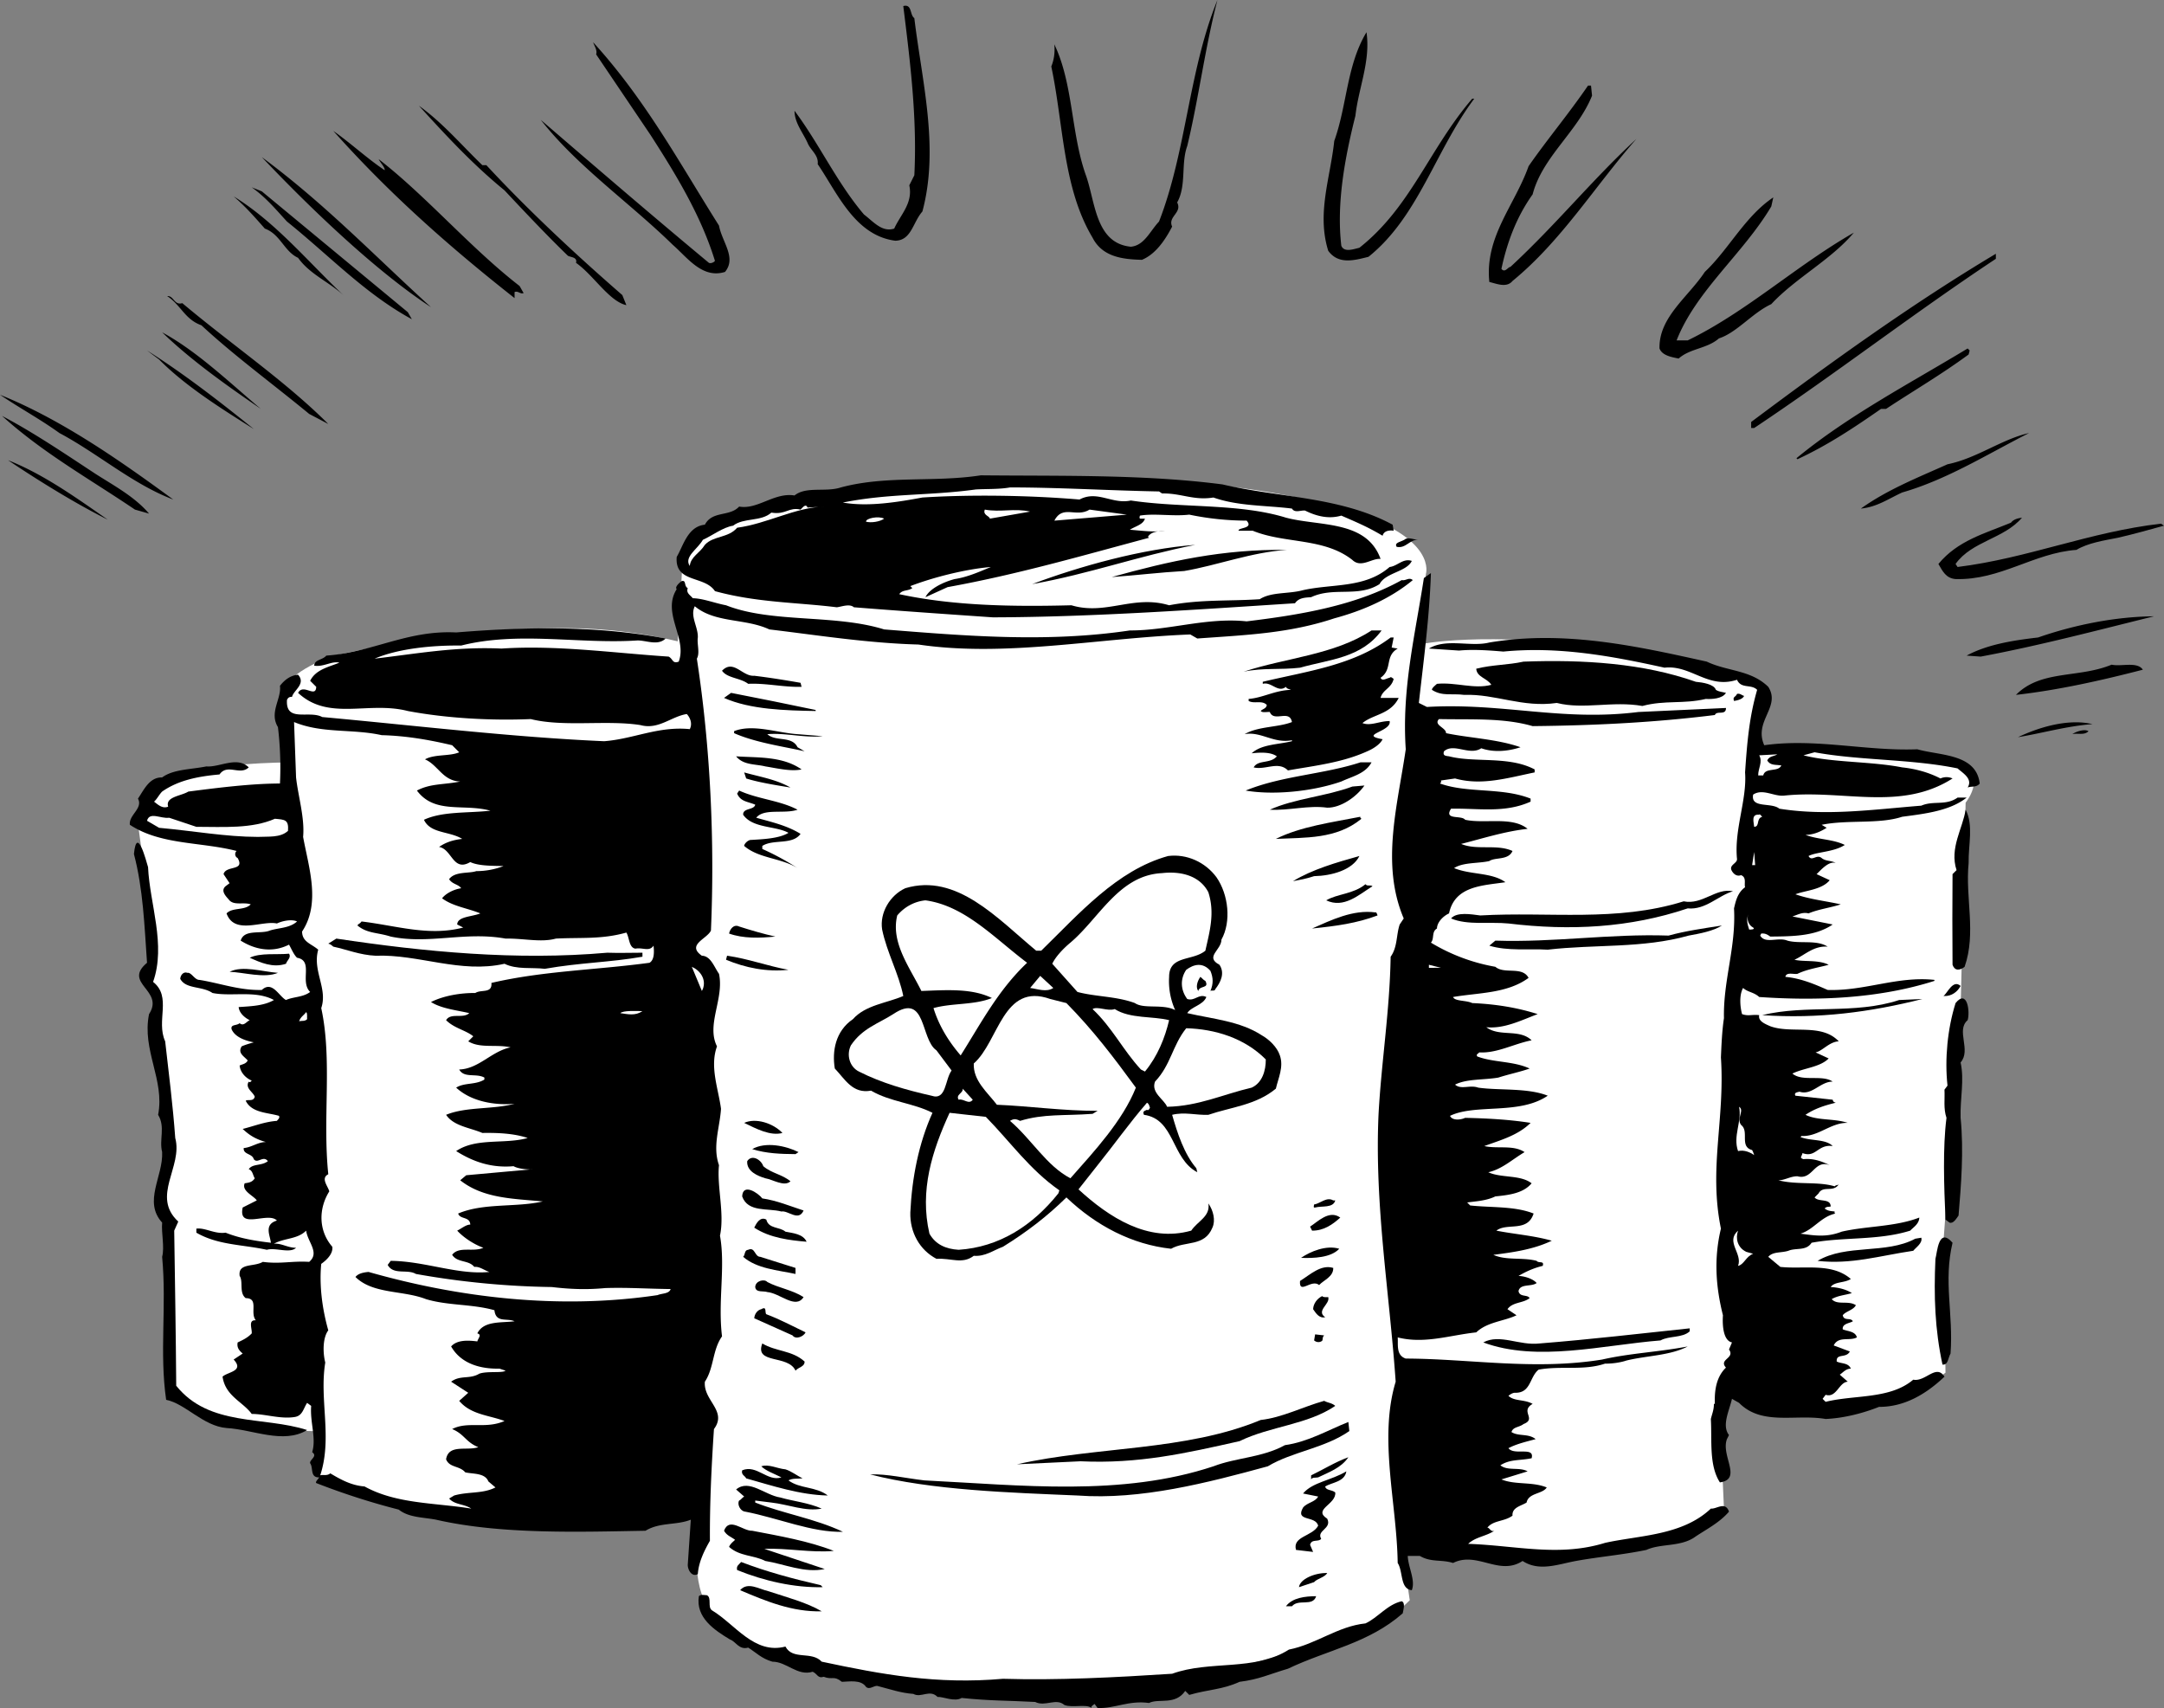 <svg xmlns="http://www.w3.org/2000/svg" width="214.902" height="169.605"><rect width="100%" height="100%" fill="#808080" stroke="none"/><path fill="#fff" d="M28.703 75.7s-8.473.07-11.402 1.402C14.324 78.477 14.6 80 14.6 80l-.898 1.8L14 84l1.102 9.5-.602 3.2 1 2 1.602 15s-1.454 2.753-1.102 4.702c.29 2.032.602 3.297.602 3.297l.601 16.5s3.559 2.84 7.797 3.403c4.309.64 7.602.5 7.602.5l7.3-62.5-11.199-3.903M42.3 63.2l-9.198 1.902s-4.68 1.625-4.899 3.597c-.14 2.043-.3 4.5-.3 4.5L71.8 76.5l-1.7-12s-4.8-1.812-12.3-2.098c-7.524-.191-15.5.797-15.5.797"/><path fill="#fff" d="M116.602 47.902C99.258 46.492 83.8 49 83.8 49l-16 6.3-.301 5.602L64.602 101l4.699 48.602s-.735 6.527.601 9.199c1.356 2.738 6.215 5.82 10.7 6.699 4.578.805 23.156 2.66 30.398 2.402 7.25-.25 26.8-6.902 26.8-6.902l2.2-2.098-1.098-7.5L144 154s6.844 1.508 15.3 0c8.446-1.586 11.903-4.2 11.903-4.2l-.402-9 1.402-4.3s7.145 4.254 12.899 3.102c5.668-1.25 8.101-3.301 8.101-3.301l-.203-13 1.703-23.102.5-20.5s1.942-2.355-.101-3.797c-2.059-1.418-13.301-1.5-13.301-1.5l-7.801.2 1.102-5.7s-1.364-2.75-14.7-4.5c-13.304-1.82-19.5-.402-19.5-.402l.7-7s1.175-3.523-7.399-6.2c-8.625-2.726-17.601-2.898-17.601-2.898"/><path d="M90.8 1.8c.766 6.337 2.493 12.88.802 19.2-.954 1.078-1.09 2.883-2.7 2.902-4.011-.523-5.761-4.765-7.699-7.601.11-.903-.707-1.371-1-2.102-.473-1.047-1.305-2.015-1.3-3.199 2.468 3.297 4.206 7.137 6.898 10.3.945.716 1.781 1.786 3 1.4.62-1.38 1.883-2.524 1.5-4.298l.5-1c.289-5.648-.406-11.226-1.098-16.8.89-.235.629.875 1.098 1.199M117.902 14.5c-.64 1.746-.062 3.926-1 5.602.532 1.039-.957 1.39-.5 2.398-.675 1.305-1.629 2.738-3 3.3-1.91-.05-3.922-.277-4.902-2.198-2.96-4.946-2.879-11.254-4.098-17 .29-.723.368-1.43.301-2.2 1.875 3.91 1.645 8.723 3.098 12.899.984 2.64.933 6.847 4.5 7.199 1.344-.125 1.894-1.543 2.8-2.5 2.72-6.977 2.938-14.988 5.801-22-1.238 4.754-1.863 9.777-3 14.5m-46.5 7.902C71.707 24.04 73.164 25.59 72 27c-2.266.71-3.742-1.437-5.2-2.7-4.234-4.144-9.464-7.765-13.097-12.398 5.434 4.672 10.902 9.383 16.7 14.2.179.078.476-.032.597-.2-1.387-4.492-3.828-8.507-6.398-12.5l-5.399-8c.129-.441-.183-.832-.3-1.203 5.206 5.7 8.632 12.082 12.5 18.203M134.602 11.5c-1.051 4.176-1.891 8.707-1.399 12.902.277.68 1.168.352 1.797.2 5.125-4.055 6.926-9.82 11.203-14.801h.2c-3.868 5.16-5.54 11.722-10.5 15.699-1.395.348-2.981.805-4-.598-1.16-3.722.218-7.277.597-10.902 1.273-3.535 1.23-7.535 3.203-10.8.418 2.882-.793 5.523-1.101 8.3m-86.7 4.902h.399c4.082 4.41 8.84 8.848 13.5 12.899l.402 1c-1.695-.367-3.289-3.012-5-4.2.149-.558-.453-.538-.8-.699-2.028-1.957-4.313-4.379-6.301-6.5-3.18-2.601-5.778-5.414-8.5-8.402 2.375 1.7 4.253 3.938 6.3 5.902m110.2-6.902c-1.426 3.566-4.942 6.09-5.899 9.8-1.633 2.286-2.547 4.817-3.101 7.4.359.429.64-.184.898-.2 4.594-4.254 8.047-8.578 12.5-12.7-4.133 4.712-7.445 10.13-12.297 14.102-.59.72-1.605.254-2.3.098-.47-4.504 2.523-7.61 3.898-11.5 1.898-2.727 3.914-5.102 5.902-8H158l.102 1M38.203 16.902c.024-.297-.39-.683-.601-1.101 4.726 3.66 9.109 8.812 14 12.601l.398.7c-.324.14-.54-.25-.898-.102v.602c-6.497-5.114-12.485-10.41-18-16.602 1.738 1.223 3.394 2.766 5.101 3.902M42.8 30.5c-5.308-3.465-11.726-9.543-16.8-14.898 6.25 4.613 11.234 9.843 16.8 14.898m-2.3.5.402.7C36.266 29.18 32.73 25.401 28.5 22c-1.031-1.117-2.074-2.383-3.5-3.398L26 19l14.5 12m-6.297-1.598c-1.48-1.398-3.41-2.132-4.601-3.8-1.391-.645-1.747-2.332-3.301-2.903-1.008-1.14-1.844-2.113-3.098-3.199 4.207 2.586 7.45 6.574 11 9.902M175.902 20.5c-2.793 4.7-7.468 8.367-9.402 13.3h1.102c5.808-2.808 10.851-7.484 16.5-10.698-2.266 2.695-5.805 4.52-8.2 7.097-1.886.875-3.418 2.828-5.199 3.403-1.168 1.027-2.871.988-4 2-.738-.145-1.648-.313-1.902-1-.078-3.106 2.855-5.11 4.5-7.602 2.39-2.25 3.98-5.508 6.8-7.398l-.199.898m-157.8 9.602c4.933 4.144 10.261 7.761 14.5 12l-1.899-1C27.07 38.105 23.273 35.336 20 32.3c-1.656-.594-2.008-1.98-3.398-2.899.656-.058.691.942 1.5.7M198.203 25.7c-8.176 5.413-15.871 11.386-24 16.8h-.3v-.598c7.89-5.898 15.89-11.68 24.3-16.703v.5M25.902 40.602c-3.12-2.145-6.812-4.715-9.8-7.602 3.453 1.867 6.66 4.957 9.8 7.602m-.699 2c-3.047-1.922-6.726-4.196-9.402-6.903l-1.2-.898c3.528 2.219 7.126 4.992 10.602 7.8m-8 7.001c-3.992-1.504-7.5-4.582-11.3-6.602C3.98 41.613 2.042 40.582 0 39.2c6.082 2.44 11.93 6.538 17.203 10.402M9.402 47c1.809 1.168 3.953 2.293 5.399 4l-1.399-.398C8.891 47.547 4.297 45.004.203 41.3c3.121 1.637 6.2 3.73 9.2 5.699M195.602 34.8l-.102.4c-2.758 2.023-5.504 3.62-8.2 5.402h-.5c-2.777 1.93-5.32 3.617-8.3 5l-.098-.102c5.172-4.254 11.168-7.367 17-10.898l.2.199M10.703 51.602C7.676 50.09 4.098 47.914.801 45.699c3.57 1.406 6.855 3.793 9.902 5.903M201.5 43c-4.082 2.063-8.098 4.605-12.598 5.902-1.336.61-2.507 1.45-4.101 1.598 2.637-1.887 5.695-3.094 8.601-4.398 2.93-.598 5.364-2.485 8.098-3.102m-80.098 5.102c5.625 1.32 11.723 1.21 16.899 4l.101.597c-.355-.058-.957-.035-1.101.5-1.469-.879-2.586-1.34-4.098-2-1.2.352-2.41.094-3.601-.5-.43-.05-1.02.274-1.301-.199-2.649-.328-5.348-.234-7.801-1.098-1.969.32-3.195-.441-5.098-.402l-.3-.2c-4.91-.089-10.125-.405-14.801-.398-1.121.196-2.32.137-3.399.2-4.601.636-8.613.375-13.199 1.3 2.531.446 5.516-.058 7.899-.5 4.894-.312 10.703-.214 15.601.2 1.785-.95 3.238.503 5.098.097 5.058.762 10.742.266 15.402 1.703 3.328.883 8.004.22 9.399 4.098-.86-.094-1.926.945-2.801.102-2.832-2.23-6.715-1.594-9.899-2.903H123c-.074-.332 1.535-.187.8-1a28.287 28.287 0 0 1-5.698-.597c-1.618.191-3.43-.145-4.899.097-.02.11-.113.313.098.301h.402c-.191.598-.887.723-1.5 1.102 1.23.097 2.336.261 3.5.097-.668.047-1.367.07-1.703.602l.102.101c-6.786 1.813-13.024 3.633-20 4.899l-2.2 1c.418-.86 1.797-1.508 2.899-1.8 1.281-.192 2.465-.731 3.601-1.2-2.546.215-5.722 1.027-8 1.898l.2.203c-.473.317-.98.133-1.301.598 5.379 1.16 11.289 1.254 17.101 1.102 3.422 1.03 6.153-1.067 9.7 0 3.171-.602 5.882-.395 9-.602 1.152-.742 2.859-.504 4.3-.898 2.926-.657 6.145-.168 8.598-2.301.773-.082 1.344-.902 2.203-.602-.512 1.086-2.61 1.16-3.203 2.301-2.121 1.356-4.562.242-6.797 1.3-.629.04-1.23.063-1.601.602-9.493.606-19.973 1.372-30 1.399-4.59-.317-9.407-.649-13.801-1-.434-.383-1.223-.055-1.7 0-4.038-.496-7.94-.461-12.101-1.602-1.039-1.578-4.012-.773-3.797-3.398.656-1.11 1.086-3.024 2.797-3.2.738-1.41 2.461-.769 3.402-1.8 1.836.332 3.477-1.426 5.5-1.102 1.157-.937 3.079-.3 4.598-.797 4.523-1.218 9.254-.484 13.902-1.203 7.938.082 16.235-.109 24 .903"/><path fill="#fff" d="M81.8 50.3c-2.87.102-5.612 1.7-8.597 2.102-.871 1.036-2.379.786-3.203 1.7-.516.836-1.406 1.168-1.5 2.097-.605-.906.77-1.656 1.3-2.597.923-.41 1.997-1.247 3-1.403 1.063-.82 2.778-.379 3.802-1.297 1.453.235 1.726-.578 2.898-.3.23-.227.516-.637.703-.2l1.598-.101m20.499.499-4 .7c-.027-.27-.73-.348-.5-.898 1.563.289 2.946-.16 4.5.199m-14.5.699c-.413.309-1.308.441-1.8.3-.027-.343 1.266-.59 1.8-.3m16.903.2c.832-1.626 2.18-.27 3.5-1.098l3.7.5-7.2.597"/><path d="M118.703 54.102C113.02 55.215 108.18 56.988 102.5 58c4.754-1.781 10.898-3.496 16.203-3.898m22.097-.5c-.82-.028-1.187.886-2.097.699-.316-.473.586-.504.899-.801.37-.125.777.063 1.199.102m59.999-2.2c-1.788 2.11-4.98 2.325-6.597 4.598l.2.3c6.98-.866 13.093-3.484 20.199-4.3l.3.2c-1.511.41-3.097.866-4.601 1.202-1.375.266-2.969.52-4.098 1.2-4.238.308-7.547 3.027-12 2.898-.957-.082-1.281-.773-1.703-1.5 1.918-2.328 4.594-3.02 7.203-4.098.242-.324.64-.437 1.098-.5m-73.001 3.2c-3.487.218-6.94 1.543-10.198 2.097-2.422.14-4.715.422-7.2.602 5.739-1.594 11-2.778 17.399-2.7"/><path d="M68.3 58.402c-.179.485.227.668.5 1 1.04.024 2.157.485 3.302.7 4.53 1.789 10.8.87 15.699 2.398 7.887.625 16.113 1.34 24.402.102 3.879.011 7.633-1.32 11.598-.903 5.234-.636 10.804-1.535 15.402-4.097.422.09.707-.32 1.098 0-2.219 1.843-4.977 3.039-7.801 3.8-4.504 1.496-8.7 1.645-13.598 2l-.699-.402c-9.2.363-18.34 2.281-27 1-5.098-.137-10.23-.96-14.8-1.5-2.391-1.117-5.376-.613-7.403-2.3-.5.976.34 2.046.3 3.1-.1.653.231 1.54-.097 2.102 1.356 8.809 1.781 18.2 1.399 27-.38.832-2.461 1.407-.899 2.5.879.02 1.215 1.11 1.7 1.797.527 2.48-1.286 5.043-.2 7.203-.738 2.032.137 4.203.399 6.2-.125 1.898-.86 3.726-.2 5.597-.222 2.117.57 4.79.098 7 .559 3.09-.223 6.52.203 10-.957 1.34-.793 3.137-1.703 4.5-.176 1.875 2.258 2.89.902 4.703-.25 3.75-.422 7.36-.402 11.098-.559.98-1.117 2.102-1.2 3.3-.566.325-.987-.363-1-.898l.302-4.5c-1.45.575-3.063.23-4.5 1.098-6.532.113-14.329.383-20.801-1.098-1.293-.25-2.692-.199-3.7-1a70.133 70.133 0 0 1-8.101-2.601c-.316-.07.074-.387.203-.602-.937.043-.574-.969-.902-1.398-.098-.356.793-.688.199-1.102.43-1.379-.227-2.957-.098-4.597l-.402-.301c-.375.562-.45 1.265-1.2 1.398-1.437.242-2.96-.304-4.3-.297-.902-1.23-2.621-1.77-2.898-3.703.492-.476 2.19-.535 1.101-1.699l.899-.598c-.383-.32-.594-.613-.5-1.101.484-.23.976-.45 1.398-.899.047-.468-.387-1.355.402-1.3-.613-.758.34-2.192-1-2.2-.683-.523-.222-1.64-.601-2.203-.184-1.32 1.433-.875 2.3-1.398 1.723.234 2.91-.11 4.602 0 1.082-.906-.156-1.965-.3-3.102-.864.875-2.169.719-3.2 1.301.746-.07 1.363.406 2.2.402-.614.598-2.04-.054-2.903.2-2.45-.536-4.844-.454-7-1.7V122c.89-.11 1.816.559 2.902.402 1.43.57 2.938.817 4.5 1-.078-.734-.715-1.812.598-2.203-.86-.926-3.895.98-3.398-1.297l1.398-.703c-.316-.476-1.531-.933-1.2-1.699.34-.059.739-.074 1-.5-.187-.277-.202-.777-.597-.898.371-.579 1.281-.309 1.899-.801-.458-.613-1.028.304-1.399-.2-.164-.578-1.062-.445-1-1.101.813-.074 1.395-.594 2.2-.598-1.016-.289-1.63-.668-2.301-1.3 1.14-.286 2.226-.723 3.398-.801.121-.168.316-.274.203-.5-1.105-.332-2.707-.278-3.3-1.5.245-.164.757.117.898-.399-.176-.484-.989-.855-.598-1.5.09.125.188.024.297-.101-.625-.258-1.145-.84-1.2-1.5.329-.149.626-.16.802-.5-.403-.453-1.012-.73-.602-1.399.36-.16.758-.273 1.203-.402-.855-.16-1.871-.523-2.203-1.3-.113-.509.496-.329.8-.598.4.343.68-.165 1-.301-.534-.258-1.05-.739-1.097-1.301 1.223-.082 2.524-.125 3.5-.7-1.832-.995-4.207-.312-6.101-.698-1.047-.715-2.637-.36-3.2-1.403.016-.336.301-.746.7-.597.402-.079.73.71 1.199.699 2.043.324 3.972 1.058 6.199 1 1.039-.957 1.695.62 2.402 1 .696-.328 1.696-.262 2.399-.801-1.055-1.05.37-3.102-1.301-3.398-.348-.332-.57-.926-.797-1.301-1.66.84-3.371.5-4.8-.399.355-1.164 1.976-.62 2.898-1 .855-.28 1.957-.222 2.699-.902-.473-.23-1.367-.098-2 .2-1.469-.325-4.219 1.171-5-1 .582-.622 1.797-.262 2.402-.9-.738-.26-1.722.177-2.199-.5-.363-.398-.777-.882-.3-1.3l.398-.3-.598-.9c.234-.902 2.156-.269 1.399-1.6-.293-.134-.31-.532-.102-.7-3.547-.918-7.535-.578-10.598-2.598-.144-.968 1.332-1.62.801-2.601.57-.82 1.125-2.145 2.399-2.102 1.101-.824 2.902-.789 4.398-1.097 1.297.113 3.059-1.047 4.203.097-.875.844-2.121-.414-2.902.703-2.074.184-4.063.555-5.7 1.7-.312.324-.496.73-.8 1 .422.328.836.714 1.402.5-.309-.996 1.293-1.055 2-1.5 2.965-.383 6.254-.797 9.098-.801a33.241 33.241 0 0 0-.2-5.602c-.89-1.46.364-2.804.2-4.097.398-.516.984-1.036 1.8-1.102.813.91-.464 1.555-.601 2.2-.344-.028-.438.175-.5.3-.152 2.281 2.203 1 3.5 1.7 9.164.835 18.812 2 28 2.402 2.926-.227 5.379-1.512 8.5-1.2.277-.53.055-1.125-.297-1.5-1.555.243-2.809 1.586-4.601 1.098-3.348-.531-7.622.219-10.899-.598-3.95.168-8.363-.078-12.203-.8-3.922-1.008-7.856 1.03-10.898-1.801.507-.98 1.765.574 1.8-.602l-.601-.597c.562-1.13 1.855-1.371 2.902-1.801-.766-.184-1.547.445-2.5.3.027-.62.828-.55 1.2-1 4.605-.324 8.03-2.546 12.898-2.3 6.73-.551 13.93-.703 20.8.601-.796.786-2.019.13-2.898.2-5.71.359-11.758-.93-17.402.5-2.813-.036-6.203.285-8.598 1.3 4.113-.476 7.988-1.21 12.598-1 5.492-.363 11.125.438 16.601.797.446.235.364.739 1 .5.875-2.316-1.71-4.828-.199-7.199-.203-.176.184-.59.5-.8.473-.118.195.495.598.702M140.902 69.8l.801.4c7.547-.438 13.418 1.456 21 .5l8.7-.4c.007.786-.915.22-1.102.7-5.871.73-11.766 1.04-18.098 1.102-2.902-.84-6.094-.63-9.3-.7-.579.602.73.856.699 1.399 2.27.48 5.074.582 7.398 1.398-1.379.453-2.777.5-3.898.102-1.168.777-2.715-.567-3.7.3-.168.473.23.458.5.5 2.555.66 5.934-.058 8.5 1.301v.297c-2.691.551-5.265 1.34-7.902.602l-1.398.199c.023.18.023.18-.102.3 2.762.99 6.145.368 9 1.5v.302c-2.566 1.16-5.184.648-7.898.699-.747 1.172 1.035.61 1.398 1.101 1.969.426 4.645-.367 6.203.899-2.305.262-4.383.937-6.601 1.5 1.562.66 3.539-.012 5.101.699-.406.95-1.719.598-2.3 1-1.094.254-2.602.11-3.5.7 1.644.683 3.734.41 5.097 1.402-2.215.34-5.016.336-5.598 3.097-.613.281-1.195.903-1.199 1.5-.562.324-.238 1.012-.601 1.403A18.526 18.526 0 0 0 148.5 96c.895.773 2.664-.09 3.3 1.102-2.14 1.562-4.945 1.46-7.5 1.898.184.445 1.278.309 1.903.602 2.293.105 4.406.43 6.5 1.097-1.648.617-3.32 1.477-5.101 1.301 1.308.992 3.28.125 4.5 1.3-1.77.345-3.434 1.302-5.2 1.2-.136.168-.336.176-.199.402 1.594.614 3.59.446 5.2 1.2-.872.32-2.063.562-3.102.898-1.442.25-3.149.11-4.301.7.59.53 1.473 0 2.3.3 2.095.297 4.887 0 6.903.8-2.82 1.93-7.164.778-9.703 2 .195.462.996.434 1.5.2 2.09.043 4.398.164 6.5.5-1.25 1.234-2.934 1.695-4.598 2.3 1.297.305 2.883-.148 4 .602-1.265.754-2.234 1.688-3.601 2 1.297.594 3.187.227 4.3 1.098-.847 1.02-2.343 1.172-3.601 1.3-.922.45-2.02.49-2.797.602l.297.297c2.102.23 4.398.051 6.3.801-.609 1.906-2.648.879-3.698 1.7 1.793.355 3.699.487 5.5 1-1.852.89-3.946 1.163-5.801 1.402 1.285.582 2.875.226 4.3.597.196.274.786-.05.602.5-.793.188-1.582.512-2.402 1 .64.02 1.449.293 1.8.703-.523.395-1.636.036-1.8.797.113.64.902.313 1.101.703-.668.528-1.672.36-2.199 1.098l.899.602c-1.207.59-2.907.652-4 1.699-2.66.285-5.133 1.172-7.801.5.066.66-.196 1.77.8 2.101 6.32.016 12.766 1.188 19.5.098 2.813-.64 5.512-.734 8.5-1.3-1.777.921-4.078.902-6.101 1.402-.555.191-1.45.32-2.098.3-2.129.72-4.351.196-6.601.598-.91.711-.754 2.305-2.301 2.3-.258-.03-.55.177-.7.302.575.562 1.567.328 2.403.8-1.293.743.434 1.485-.902 2-.438.344-1.04.266-1.2.797.696.453 1.684.117 2.399.703-.785.22-1.879.457-2.7.899.563.765 2.63-.207 2.302 1-1.223.25-2.13.078-3.102.699.715.59 1.902.148 2.703.602l-2.601.8c1.363.563 3.05.204 4.5.797-.403.672-1.809.52-2 1.5-.563.348-1.461.48-1.399 1.301-.812.606-1.918.445-2.5 1.2.207-.044.324.452.7.3-.864.57-1.864.606-2.602 1.3 4.773.165 9.015 1.317 13.601-.1 3.442-.762 7.649-.712 10.5-3.4.559.067 1.43-.76 1.801.302-.996 1.16-2.371 1.808-3.5 2.597-1.414.903-3.328.567-4.703 1.203-2.387.496-4.684.676-7 1.098-1.758.32-3.633 1.086-5.297 0-2.324 1.527-4.512-1-6.902.2-1.184-.372-2.172-.04-3.301-.7h-1.2c.044 1.14.79 2.418.403 3.402-1.187-.129-.844-1.843-1.402-2.703-.082-5.922-1.906-12.363-.2-18-.609-8.808-2.117-17.562-1.699-26.597.286-5.2 1.11-10.23 1.2-15.602.691-.96.546-2.156.898-3.2l.402-.6c-2.3-5.407-.601-11.266.2-16.798-.403-5.992.914-11.242 1.8-17l.7-.5c-.149 4.41-.707 8.532-1.2 12.899"/><path d="M137.203 62.602c-2.015 2.746-5.113 2.855-8.101 3.699-1.977.23-3.688-.012-5.602.398 4.18-1.386 8.977-1.656 12.703-4.097h1"/><path d="m138.203 64.3.598.102c-1.317.766-.473 2.04-1.7 2.899.169.379.56.062.899 0 .152-.153.258.043.402.101-.207.946-1.105 1.075-1.3 1.899h1.8c-.816 1.648-2.52 1.61-3.601 2.5.824.32 1.707-.211 2.699-.2.246 1.047-3.145 1.364-.7 1.801-.214.485-.898.91-1.3 1.098-2.55 1.215-5.344 1.516-8.098 2-.96-.957-2.23-.012-3.402-.3.434-.786 1.648-.329 2.3-1.098-.593-.434-1.593-.399-2.5-.301.981-.903 2.583-.856 4-1.2V73.5c-1.82.36-3.066-.898-4.698-.598 1.316-.789 3.32-.66 4.699-1.203-.238-1.297-1.793.055-2.2-1-.331-.02-.73.094-.898-.097.156-.208.555-.223.598-.602-.473-.504-1.262-.078-1.801-.398v-.2c1.418-.11 2.594-.851 4.203-.902-.21-.098-.414-.09-.5-.3-.797.64-1.441-.54-2.3-.298V67.7c4.425-1.062 9.011-1.62 12.699-4.398h.3l-.199 1M79.5 67.8l.102.4c-1.747.054-3.563-.384-5.301-.298-.781-.597-2.082-.554-2.598-1.3 1.149-1.176 2.012.593 3.2.5 1.617.195 3.128.445 4.597.699m90-2.101c2.055.98 4.352.8 6.102 2.5 1.28 1.995-1.473 3.394-.399 5.8 5.09-.719 10.137.605 15.2.402 2.257.645 5.85.422 6.199 3.399-.329.422-.836.242-1.2.398.543-.863-.48-1.43-1-1.898-4.632-.95-9.73-.774-14.199-1.602l-1.101.301c2.777.727 6.675.59 9.8 1.2 1.305.136 2.618.488 3.801 1.1a1.443 1.443 0 0 1 1.2 0c-5.15 3.286-10.829 1.087-16.7 1.7-1.008.125-2.14-.734-3.101-.098-.27 1.407 1.808.735 2.601 1.399 4.66.746 9.34.082 14.098-.301 1.215-.527 2.433.031 3.601-.8h.899c-1.649 1.316-4.14 1.605-6.399 1.902-2.308.761-5.425.27-8 .8l.5.297c-.586.367-1.273.692-2.101.703 1.242.473 2.742.422 3.902 1-1.113.723-2.816.68-3.601 1.098.32.602.793-.219 1.3.2.418.35 1.016.23 1.399.5-.684-.259-1.547.773-1.899 1.1l1.301.602c-.785.965-2.484 1.024-3.402 1.399 1.449.508 2.957.656 4.5 1-1.02.336-2.215.48-3.2.898-.609-.164-1.097.153-1.601.301l4 .8c-1.719 1.192-4.121 1.177-6.2 1.2-.331-.238-.534-.332-.898-.3l-.101.202c.504.864 1.777.117 2.699.5 1.207.344 2.89-.113 4 .598-1.387-.102-2.254.828-3.297 1.3.965.231 2.36-.019 3.399.5-1.012.282-2.11.423-3.102.9-.39.07-1.098-.208-1.2.3 1.524.144 2.845.7 4.2 1.3 3.672.122 6.922-1.39 10.602-1v.102c-5.602 1.778-11.7 1.989-17.399 1.598-.535-.492-1.133-.469-1.601-.898-.422.757-.278 1.953-.102 2.597.652.23.945.016 1.703.102-.133.593.578.87 1.098 1.101 2.117.778 5.078-.328 6.8 1.5-.953.047-1.62.973-2.3 1.098l1.3.602c-.867.882-2.464.937-3.601 1.5.984.843 2.957.074 4 .8-1.215-.02-2.066 1.41-3.297 1-.183.059-.582.075-.402.399l3.699.398c.055.242.156.238.3.301-1.132.27-2.124.605-3 1.2 1.22.593 2.813.339 4.2.8-1.676-.05-2.926 1.394-4.598 1.3l-.101.102c.988.418 2.48.168 3.199.899-1.5-.203-1.652 1.203-3 .699-.059.352-.352.46.102.602.949-.09 1.757.183 2.601.597-1.55-.59-1.676 1.516-3.203 1.102-.691-.008-1.277.41-1.898.398 1.84.473 3.93.098 5.601.602.14-.164.242-.07.399-.2-.532.844-1.559.079-2 .899l-.399.402c.399.496 1.586.051 1.598.899-.18.062-.387-.031-.598.199.332.266.629.254 1 .3-.062.145.04.239.098.2-1.45.289-2.203 1.617-3.5 2 1.515.207 2.625.371 4.101-.2 2.485-.57 5.29-.468 7.7-1.398-.02.645-.606.97-.899 1.297-3.164.992-6.578.613-9.8 1.203-.532.84-1.544.477-2.301.797-.727.23-1.532.059-2 .602l1.199 1c2.332.25 5.11-.446 7 1.199-.617.41-1.625.246-2 .8.699.036 1.504.208 2.101.602-.675.207-1.375.235-2 .598.559.637 1.641.102 2.399.602-.223.48-1.02.609-1.301 1 .117.613.8.19 1 .597-.277.195-1.078.223-1 .801.453.203 1.25.176 1.402.8-.714.395-1.836-.163-2.3.802l1.601.597c-.36.711-1.379.149-1.3 1 .46.23 1.156.106 1.398.703-.52.012-.805.422-1.098.598l.797.7c-.875.038-1.117 1.648-2.2 1.3l-.3.402.3.297c2.872-.715 6.391-.238 8.7-2.199 1.23.238 2.27-1.602 3.102-.3-1.829 1.737-3.985 3.01-6.5 3-1.664.66-3.551 1.124-5.301 1.202-2.969-.515-6.328.703-8.598-1.601l-.703-.399c-.281 1.215-1.031 2.645-.297 3.598l-.203.402c-.625 1.649 1.559 3.973-.7 4.297-1.093-1.707-.777-4.12-.898-6.297.125-.523.313-.93.301-1.5h.098c-.05-1.234.101-2.64 1.101-3.601-.761-.848.938-.907.301-1.801l.297-.7c-.824-.167-.973-1.562-.898-2.698-.715-2.844-.91-5.641-.2-8.602-1.226-6.023.41-10.785 0-17 .051-1.176.102-2.578.301-3.898-.078-3.79 1.211-7.036 1-10.903.153-.633.32-1.539 1.098-2.097-.11-.368.172-.977-.399-1.2-.433.16-.742-.129-.902-.402-.371-.61.524-.742.5-1.2-.297-2.933 1.004-5.882.8-8.6.204-2.985.415-5.493 1.2-8.2-.598-.602-1.582-.066-2-1-2.883.95-4.57-1.496-7.2-1.2-5.1-1.124-10.44-2.14-16-1.6-1.23-.102-2.937-.243-4.398-.099l-3-.199c1.723-1.05 4.153-.133 6-.601 7.5-1.258 14.762.386 21.598 1.898m44.402-4.499c-5.664 1.398-11.316 2.898-17.199 4l-1.402-.098c2.078-1.125 4.664-1.516 7.101-1.801 3.516-1.223 7.586-2.067 11.5-2.102"/><path d="M168.402 67.7c.692.066 1.797.23 2 .8.325.21.625.2 1 .3-.351.598-1.449.638-2 .602-2.234.532-4.05.098-6.3.7-2.95-.524-5.82.378-8.5-.301-3.43.492-6.082-.914-9.2-.801-1.187-.164-2.175.172-3.199-.5-.008-.195.285-.402.5-.598 1.875-.18 3.7.559 5.399.098-.438-.684-1.442-.75-1.5-1.598 1.617-.406 3.12-.359 4.699-.703 6.004-.222 11.922.172 17.101 2M81 70.5v.102c-2.965-.055-6.469-.133-9.098-1.301l.7-.5c2.789.539 5.71 1.137 8.398 1.699"/><path fill="#fff" d="M37.902 73c2.496.063 4.813.484 7 1l.7.7c-.93.413-2.438.167-3.399.702 1.3.555 1.754 2.141 3.5 2.2-1.633.336-2.937.18-4.3.898 1.769 2.371 4.636 1.27 7.3 2-2.23.254-4.742.043-6.601.902.64 1.383 2.53 1.118 3.8 1.899-.937.11-1.629.336-2.3.8 1.293.212 1.375 2.512 3.101 1.5.852.419 2.453.364 3.297.399a7.503 7.503 0 0 1-2.7.5c-.718.254-2.128.004-2.698.8.316.513.914.493 1.199.9-.766.113-1.551.538-1.899 1 1.094.812 2.5.964 3.801 1.5-.871.347-2.273.3-2.3 1.1l.597.302c-3.402.898-6.645-.192-10.098-.602-.152.238-.355.242-.402.402.984.809 1.98.676 3.3 1.098 3.825.797 7.38-.527 11.403.2 1.805-.032 3.52.41 5 0 2.504-.13 4.516.1 7-.598.309.5.246 1.503.899 1.597.746-.14 1.363.336 1.8-.297.063.618.09 1.414-.402 1.7-5.277.718-10.578.804-15.7 2 .098 1.082-1.019.62-1.597 1-1.41-.012-3.101.246-4.402.898 1.047.66 2.554.809 3.8 1.102-.617.582-1.84-.075-2.3.699.816.816 1.922.976 2.699 1.601l-.5.5c1.188.727 2.773.27 4.203.598-1.906.39-3.144 2.133-5.101 2.2.488.886 1.671.343 2.5.8v.2c-.887.546-1.997.284-2.801.8 1.469 1.363 3.785 1.781 5.8 1.602-2.199.585-4.812.277-6.8 1.097.754 1.125 2.36 1.27 3.601 1.801 1.38-.023 3.082.02 4.5.5-2.28.648-5.105-.055-7.101 1.3 1.68 1.06 3.504 1.696 5.699 1.5.508.302 1.71.36 1.902.302l-6.601.597-.598.5c2.305 1.828 5.309 1.82 8.2 2.102-2.66.613-5.88.125-8.403 1.199.18.61 1.168.273 1.203 1.102-.406-.016-.89.402-1.3.597.64.696 1.663 1.363 2.597 1.703-1.004.461-2.43-.191-3.098.7.528.816 1.618.48 2.2 1.199.539-.059.953.328 1.5.5-3.13.316-6.38-1.07-9.801-1.102l-.301.403c.57 1.039 1.95.39 2.8.898a82.995 82.995 0 0 0 13.5 1.3c1.93.227 3.532.27 5.302.102 2.222-.07 4.027.067 6.5.098-.153.488-.856.41-1.301.602-9.903 1.472-19.852.218-28.7-2.301-.546.047-1.038.164-1.3.5 1.734 1.715 4.722 1.308 7 2.199 2.176.656 4.57.473 6.8 1.102.141 1.289 1.223.75 2 1.097-1.359.172-3.07-.066-3.699 1.203.477.137.09.45 0 .797-.902-.113-2.004-.176-2.601.5.98 1.715 2.898 2.246 4.8 2.203l.602.2c-.289.265-1.797.02-2.601.3-.965.582-1.883.114-2.801.797l1.699 1.102-.898.8c1.156 1.38 2.957 1.419 4.5 2-1.895.833-3.622-.011-5.2.801 1.223.504 1.348 1.301 2.598 1.797-1.117.399-2.945-.34-3.2 1.203.34.856 1.333.621 1.903 1.297.762.18 1.957.04 2.297.903l.703.597c-1.27.649-2.68.395-4.101.801l-.5.3c.566.641 1.464.513 2.199 1-3.64-.589-7.438-.452-10.598-2.198-1.308-.102-2.328-.664-3.402-1.301-.34.285-.746.098-1 .199 1.226-3.738-.106-7.492.5-11.2-.274-1.109-.223-2.51.3-3.198-.62-2.211-.902-4.5-.699-6.602.61-.43 1.188-1.05 1.098-1.7-1.39-1.6-1.367-3.804-.297-5.5-.148-.534-.875-1.312-.101-1.698-.582-5.621.418-11.364-.7-16.5.668-1.95-.894-3.696-.3-5.801-.688-.594-1.594-.762-1.602-1.801 1.875-2.828.648-6.387.102-9.398.175-1.88-.5-4.059-.7-5.903l-.199-5.5c2.785 1.157 5.77.653 8.7 1.301"/><path d="M212.8 66.5c-4.19 1.086-8.46 2.035-12.597 2.5 2.465-2.508 6.2-1.637 9.5-3 .961.215 2.543-.34 3.098.5M81.703 73.102c-1.871.183-3.691-.352-5.5-.2.84.782 2.418.125 3 1.297l.7.403c-1.942-.45-4.86-.848-7-1.801v-.2c1.874-.738 4.308.176 6.3.301l2.5.2m91.5-4c-.148.328-.644.445-1 .5-.16-.438.145-.348.297-.7.332-.066.441.13.703.2m-93.601 7.3c-1.055.23-2.47-.12-3.602-.3-.98-.247-2.176-.106-2.898-1 2.097.148 4.59-.04 6.5 1.3m128.198-4.5c-2.632.207-4.91.887-7.398 1.297 1.871-.886 4.836-1.89 7.399-1.297M78.5 78.2c-.805-.137-3.016-.458-4.398-.9l-.2-.6c1.563.44 3.172.687 4.598 1.5m128.902-5.598c-.402.445-1.113.168-1.601.3.285-.222 1.176-.554 1.601-.3M136.203 75.7c-.613 1.14-1.906 1.386-3 1.902-2.953 1.027-6.844 1.363-9.5.898 3.586-1.469 7.785-1.613 11.399-2.8h1.101m-57 4.702c-1.308.457-3.332-.172-4.101.797 1.418.406 3.03.75 4.398 1.602-.797 1.133-2.723.496-3.797 1.199v.3a25.55 25.55 0 0 1 3.5 1.9c-1.66-1.028-3.855-.95-5.3-2.2-.009-.2.378-.613.699-.598 1.078-.066 2.777-.125 3.699-.703-1.266-.71-3.559-.43-4.5-1.797-.031-.699 1.078-.437 1.199-1-.754-.316-1.453-.293-1.797-1.101l.2-.301c1.84.852 4.042.973 5.8 1.902"/><path fill="#fff" d="M176.5 74.902c-.344.223-.75.137-1 .598.285.54.883.418 1.402.5-.293.71-1.613.156-1.8 1h-.5c-.008-.719.472-1.336.101-2l1.797-.098m-157 7.2c2.703.004 5.512.203 7.8-.801.981.09 1.384.074 1.302 1.199-.754.707-1.961.547-3 .602-3.164-.004-6.387-.594-9.801-.903l-1.2-.699c.243-.941 1.372-.18 2.2-.3l2.699.902"/><path d="M135.5 78c-.828 1.176-2.395 2.23-3.7 2.2-1.905-.259-3.788.308-5.698.202 2.468-1.113 5.562-1.32 8.199-2.3L135.5 78M14.703 86.102c.164 3.664 1.805 7.707.5 11.398 1.887 1.492.27 3.852 1.2 5.902.35 3.106.761 6.293 1 9.598.777 2.863-2.423 5.777.3 8.3l-.402.9c.074 5 .164 10.402.199 15.402 3.285 4.09 8.648 3 13 4.398-2.352 1.434-5.406-.063-8-.2-2.32-.19-4.098-2.429-6-2.8-.68-4.742.063-9.27-.398-14.2.257-.968-.094-2.355 0-3.398-1.903-2.097.109-4.57 0-7-.317-1.254.34-2.48-.399-3.703.676-3.476-1.629-6.398-.902-10 1.566-2.383-2.66-3.035-.2-5.097-.261-3.72-.386-7.317-1.3-10.801.289-2.895 1.215.672 1.402 1.3m120.399-4.999c-.063.062.043.16.101.199-2.488 2.047-5.598 1.855-8.5 2 2.465-1.23 5.55-1.64 8.399-2.2"/><path fill="#fff" d="M175 81.102c-.633.187-.203.976-.797 1-.02-.403-.351-1.293.5-1.2.047-.125.156.07.297.2"/><path d="M195.5 85.7c-.344 3.468.777 6.933-.398 10.3-.493.395-.993.41-1.2-.2-.027-3.183-.02-5.886 0-9l.399-.398c-.719-2.18.613-4.129.902-6 .8 1.536.266 3.453.297 5.297m-74.7 1.403c1.2 1.722 1.493 4.414.5 6.199-.007 1.05-1.687 1.71-.198 2.5.57.84.101 1.758-.399 2.398-.066.278-.375.09-.5.203.305-.722.285-1.32 0-2-.773-.882-1.664-.652-2.402-.101-.61.894-.574 1.996.101 2.898.766.246 1.137-.566 1.899-.199-.32.82-1.516.96-1.899 1.602 2.528.585 5.239.789 7.399 2.199.703.39 1.531 1.164 1.8 2 .399 1.14-.16 2.261-.398 3.3-1.973 1.641-4.465 1.829-6.703 2.598-1.238.051-2.352-.308-3.598 0 .52 1.817 1.196 3.895 2.399 5.301l.101.402c-2.59-1.363-2.226-5.28-5.3-5.703-.157-.363.043-.37.3-.5.141.117.235-.086.301-.199-.074-.188-.082-.387-.3-.5-1.72 1.98-3.243 4.137-4.903 6.2l-1.898 2.402c3.007 2.757 6.902 5.32 11.199 4.097.629-.949 1.914-1.394 1.699-2.699.492.695.73 1.687.402 2.402-.78 1.926-2.707 1.293-4.101 2.098-3.895-.422-7.461-2.297-10.399-5.098-1.898 1.871-3.945 3.442-6.3 4.899-.98.36-1.762.988-2.899.898-1.137.871-2.262.207-3.703.301-1.687-.883-2.648-2.652-2.598-4.598.16-3.465.84-6.89 2.2-9.902-1.899-.973-4.204-1.09-6.102-2.2-1.832.34-2.582-1.136-3.598-2.198-.28-1.696.047-3.707 1.801-4.903 1.258-1.41 3.352-1.586 5-2.297-.45-2.23-1.621-4.289-2.101-6.601-.262-1.664.78-3.403 2.3-4.102 5.106-1.535 9.168 3.028 13 6.203h.5C107.156 90.742 110.91 86.41 116 85c1.855-.234 3.688.602 4.8 2.102M135 85c-.68 1.39-2.758 1.965-4.5 2-.75.254-1.445.375-2.098.5 1.914-1.168 4.293-1.852 6.598-2.5"/><path fill="#fff" d="M120 88.602c.664 2.07.125 3.89-.297 5.8-1.273 1.051-3.598.43-3.601 2.598a7.033 7.033 0 0 0 .601 3.3c-1.23-.644-3.11-.077-4-.698-1.86-.684-3.855-.614-5.703-1.102l-2.5-2.8c.305-.673 1.078-1.5 1.8-2.098 2.872-2.43 4.825-6.7 9.102-6.903 1.813-.21 3.73.223 4.598 1.903m54-2.7.203-1.3.098 1.3zm-72 9.7c-2.883 2.726-4.57 5.988-6.598 9.199-1.21-1.399-2.164-2.965-2.699-4.7 1.856-.515 4.063-.288 5.797-1-1.992-.98-4.488-.792-7-.699-1.168-2.367-3.055-4.804-2.398-7.5.722-.855 1.703-1.39 2.8-1.5 3.922.536 6.832 3.739 10.098 6.2"/><path d="M136.3 88c-1.39.871-2.843 2.227-4.597 1.402 1.102-.656 2.703-.613 3.899-1.601.18.242.472.031.699.199m35.801.5c-1.47.426-2.72 1.871-4.5 1.7-5.762 1.937-11.657 2.241-17.801 1.5-1.793-.184-4.078.198-5.7-.5.57-.669 1.981-.415 2.899-.298 6.879-.39 13.52.68 20.203-1.402 1.863.379 3.203-1.367 4.899-1M60.3 94.602c1.165.039 2.165.004 3.5 0V95c-3.304.574-6.105.574-9.698 1.2-1.293-.157-2.786.097-4-.5-4.375.991-8.547-.966-12.801-.798-1.543-.066-2.863-.617-4.2-.902-.078-.066-.285-.262-.5-.3l.801-.5c8.746 1.316 17.883 2.198 26.899 1.402M77 93c-1.578.152-3.176.207-4.598-.3.086-.446.47-.958 1-.7 1.192.379 2.407.738 3.598 1m59.8-2.098c-2.093.782-4.085 1.051-6.5 1.297 1.895-.828 4.06-1.906 6.302-1.597.066-.09.175.207.199.3M28.703 94.7c.258.374-.23.695-.3 1-1.305.44-2.528-.118-3.602-.598 1.043-.516 2.75-.278 3.902-.403m-1.101 1.903c-1.368.57-3.391-.059-4.801-.102 1.285-.652 3.207-.02 4.8.102"/><path fill="#fff" d="M174.102 92.102c.25.195-.247.214-.399.199-.172-.574-.281-.871-.101-1.5-.18.629.136 1.117.5 1.3"/><path d="M78.3 96.3c-2.16.231-4.277-.198-6.198-1l.101-.398c2.09.29 4.016 1.024 6.098 1.399M171 91.902c-.844.543-2.137.79-3.297 1-4.59 1.29-9.308.852-14 1.399-1.898-.113-3.988.16-5.8-.399l.597-.5c5.887.196 11.36-.699 17.203-.5 1.652-.46 3.543-.726 5.297-1"/><path fill="#fff" d="m69.8 98.2-.097.202-1-2.402c.828.36 1.457 1.238 1.098 2.2m34.801-.098c-.672.46-1.586.09-2.301 0l1-1.2 1.3 1.2m37.301-2V95.8l1.2.3zm0 0"/><path d="M119.703 97.402c.422.793-.59.426-.703 1-.281-.359-.102-.964.203-1.402.184.121.293.316.5.402"/><path fill="#fff" d="M30.5 101.2c-.215.234-.52.144-.797.202.164-.453.461-.566.7-.902.152.125.066.527.097.7m33.3-.798c-.714.485-1.421.309-2.198.2.261-.274 1.566-.215 2.199-.2m42.101-.8c2.66 2.699 4.653 5.332 6.899 8.398-1.32 3.305-4.121 6.305-6.5 9-2.371-1.23-3.864-3.879-6-5.7.363-.218.562-.226 1 0 2.347-.722 4.355-.491 7.199-.698l.5-.301c-3.46.011-6.781-.473-10-.602-.93-1.226-2.371-2.379-2.297-4.097 2.492-2.172 2.887-8.09 7.598-6.403l1.601.403M94.5 106.3c-.676.919-.504 3.013-2 2.5-2.441-.55-4.969-1.26-7.2-2.398-.925-.453-1.269-1.644-.8-2.601 1.14-1.7 2.727-2.156 4.203-3.102 3.317-2.222 2.68 2.504 4.297 3.602l1.5 2m21.602-5.001c-.41 1.755-1.145 3.579-2.399 5.102l-.402-.203c-1.766-1.902-2.848-4.164-4.801-6 .477-.312 1.496.25 2.203 0 1.52.973 3.813.692 5.399 1.102"/><path d="M194.703 97.902c-.32.602-.906 1.02-1.601 1H193c.387-.265.938-1.687 1.703-1m-3.801 1.298c-5.156 1.304-10.336 1.987-15.902 1.6 4.414-1.073 9.152-.038 13.602-1.5l2.3-.1m4.5 2.1c-1.187 1.013.383 2.958-.699 4.2.387 1.781-.055 3.5 0 5.5.328 3.29.047 6.703-.203 9.7-.234.32-.516.831-.898.702l-.399-.3c-.148-3.34-.281-7.141.098-10.102-.317-.941-.149-1.848-.2-2.8l.301-.4c-.289-2.648.004-5.66.801-8.198 1.168-1.434 1.45.859 1.2 1.699"/><path fill="#fff" d="M125.703 105.2c.008 1.105-.348 2.32-1.402 2.8-2.809.652-5.27 1.84-8.399 1.902-.297-.742-1.62-1.398-1.199-2.5 1.582-1.668 1.715-3.574 3.098-5.3 2.863.078 5.797.976 7.902 3.097M96.602 109.2c-.387.538-.91-.145-1.399 0-.328-.516.469-.645.399-1.098l1 1.097"/><path d="M77.703 112.5c-1.195.328-2.621-.426-3.8-1 1.14-.523 2.863.016 3.8 1"/><path fill="#fff" d="M97.902 110.902c2.442 2.493 4.34 5.227 7.301 7.297l-.101.301c-2.567 3.223-5.895 5.34-9.899 5.602-1.293-.075-2.308-.54-2.902-1.602-.996-4.29.27-8.234 2-12l3.601.402m75 .798c.848.632-.199 2.167 1.098 2.5.125.218.129.32.203.5-.379-.27-.988-.548-1.601-.4-.536-1.51.414-2.945.101-4.398.574.344-.297 1.176.2 1.797"/><path d="m79.3 114.402-.3.2c-1.43-.012-2.93-.059-4.297-.5 1.324-.758 3.34-.329 4.598.3M75.8 115.8c.84.723 1.84.79 2.7 1.5-.613.583-1.742-.179-2.5-.3-.754-.227-1.871-.688-1.797-1.7.469-.71 1.387-.14 1.598.5m-.098 3.2c1.43.207 2.75.762 4.098 1.2-.492 1.132-1.535-.032-2.2.1-1.343-.359-3.328.11-3.898-1.5.067-1.374 1.602-.327 2 .2m.399 2.102c.23.937 1.32.699 1.898 1.199.746.152 1.75.219 2.102 1-1.63-.137-3.641-.367-5.2-1.399.207-.422.586-1.136 1.2-.8m56.5-1.902c-.207.78-1.317.519-2 .702-.211.047-.118-.156-.102-.3.578-.075 1.25-.801 1.902-.403h.2m.5 1.703c-.754.68-1.63 1.309-2.801 1.297l-.2-.398c.739-.465 1.895-1.707 3-.899M75.5 124.8l3.5 1.102v.598c-1.828-.387-3.832-.52-5.2-1.7.22-.179.102-.675.5-.698.692-.317.626.687 1.2.699"/><path fill="#fff" d="m173.402 124.3.7.2c-.715.25-.887 1.059-1.5 1.2.472-1.24-1.27-2.38 0-3.5-.278.788-.047 1.679.8 2.1"/><path d="M133 124c-.836.89-2.535.95-3.797.902.938-.64 2.516-1.297 3.797-.902m57.8-1.098c.15.535-.534.961-.8 1.297-3.309.488-6.18 1.387-9.5 1 2.848-1.695 6.79-.633 9.703-2.199l.598-.098m3.101.5c-.918 3.868.094 7.035-.199 11-.254.457-.23 1.157-.8 1.098-.755-3.5-.868-6.797-.7-10.5.18-.613.29-3.219 1.7-1.598M79.8 128.8c-.788 1.25-2.347-.398-3.597-.5-.36-.14-1.152.087-1.203-.5.012-.612.902-.843 1.203-.5 1.133.606 2.438.763 3.598 1.5m52.601-2.898c.028.88-.96 1.215-1.402 1.7-.766-.641-2.008 1.003-1.898-.403 1.02-.637 2.086-1.672 3.3-1.297m-56.3 4.598c1.343.504 2.566 1.164 3.898 1.8-.195.423-.984.75-1.297.302l-3.8-1.7c.023-.41.308-.82.699-.902.593-.352.32.36.5.5m55.8-1.7c.223.696-1.254 1.348-.3 2-.63.137-.946-.452-1.2-.8.02-.547.403-1.059.899-1.3.101.12.3.113.601.1m-52 6.4c.008.523-.59.542-.902.902-.734-1.622-4.098-.606-3.297-2.7 1.352.82 2.95.664 4.2 1.797m51.597-2.597c-.258.226-.047.52-.297.597-.246.137-.547.051-.703-.097l.102-.602.898.102m36.3-.402c-.734.679-2.046.421-2.898.902-5.718.453-12.261 2.18-17.601.199 1.637-.89 3.582.344 5.601.101 5.16-.41 9.946-.98 14.899-1.5v.297m-35.199 7.403c-2.758 1.878-6.457 2.011-9.5 3.5-5.368 1.207-10.032 2.27-15.801 2l-6.301.3c7.906-1.789 16.727-1.297 24.203-4.402 2.113-.23 4.176-1.305 6.297-1.898.367.207.766.195 1.102.5"/><path d="M134 142.102c-2.473 1.722-5.664 2.035-8.098 3.5-5.965 1.628-12.609 3.363-18.902 2.898-6.64-.285-14.453-.512-20.598-2.098 1.684-.058 3.5.38 5.399.598 9.633.477 19.578 1.629 28.699-1.398 2.25-.872 4.855-.86 7.102-2.102 2.3-.32 4.261-1.488 6.3-2.3l.098.902M79.703 146.8c-.504.052-1.008-.03-1.402.2 1.133.848 2.726.59 3.902 1.5-2.746-.055-5.48-.96-8.101-1.7-.118-.265-.52-.35-.399-.8 1.445-.605 2.504 1.156 3.899.7-.723-.368-1.532-.637-2-1.098.742-.25 1.562.222 2.398.3.57.172 1.191.653 1.703.899m54.199-2.101c-.707 1.07-1.992 1.51-3 2-.273.058-.578-.032-.699.202v-.402c1.195-.57 2.371-1.313 3.7-1.8m-52.301 5.1c-1.586.325-3.313-.413-5-.6L75 149v.2c2.82 1.105 5.938 1.593 8.703 2.902-3.015.101-6.469-1.38-9.703-2-.492-.047-.816-.739-.598-1.102.168-.05.262-.254.5-.398l-.8-.7c1.293-1.082 2.851.567 4.398.797 1.277.371 2.781.516 4.102 1.102m52.101-3.699c-.16 1.054-1.46 1.101-2.101 1.5.07.421.668.3 1 .597.117 1.188-2.266 1.672-.801 2.602.504 1.004-1.094 1.156-.598 2-.254.351-.965-.028-1.101.601l.3.7-1.699-.2c-.375-1.359 1.629-1.332 2.2-2.402-.247-1.043-2.325-.367-1.5-1.8.41-.512 1.21-.54 1.5-1.098l-1.5-.301c.937-1.133 2.835-1.301 4.3-2.2M82.8 154c-2.245.21-4.663-.305-6.898-.2l6 2c-1.976.434-4.007-.495-5.902-.8-1.14-.59-2.535-.441-3.598-1.398.118-.313.41-.524.598-.7-.406-.316-.809-.402-1.098-.902.524-1.41 1.875.047 2.801 0 2.695.52 5.613 1.02 8.098 2m-1.301 3.402.203.2c-2.828.07-5.851-.625-8.5-1.7-.105-.43.188-.539.399-.8 2.52.964 5.144 1.671 7.898 2.3m.102 2.598c-2.942.078-5.582-1.027-8.102-2.098.75-.87 1.879-.109 2.8.098 1.81.598 3.829 1.129 5.302 2"/><path d="M70.703 159.902c2.297 1.375 4.203 4.41 7.297 3.598.73 1.379 2.594.414 3.602 1.5 5.98 1.273 11.421 2.281 18 1.7 5.41.163 11.203-.137 16.8-.5 3.75-1.364 8.192-.22 11.598-2.4 2.703-.534 4.844-2.312 7.602-2.6 1.214-.552 2.168-1.884 3.601-2.2.363.152.184.762.098 1.2-3.399 2.984-7.477 3.628-11.399 5.5-1.796.527-2.879 1.066-4.8 1.3-1.746.793-3.047.738-5 1.3l-.399-.398c-.996 1.457-2.62.711-3.601 1.2-2.016-.282-3.387.566-5.102.5l-.297-.403c-.2.145-.398.25-.3.403-.508-.438-1.891.011-2.7-.301-.832-.73-1.898.207-2.902-.301-2.922-.156-4.422-.102-7.301-.398-.719.421-1.836-.141-2.398-.102-.766-.793-1.633.137-2.399-.3-1.254-.09-2.27-.458-3.601-.798-.38 0-.766.414-1.102.098-.504-.754-1.695-.512-2.398-.5-.82-.66-.903-.156-1.801-.5-.606.195-.625-.305-1.098-.5-1.52.465-2.57-1-4-1-1.082-.312-1.605-.894-2.402-1.398-.91.265-1.242-.625-1.801-.801-1.582-.95-3.426-2.188-3.098-4.301.192-.203.496-.113.801-.098.504.254.035 1.172.5 1.5M131.8 156.2c-.226.429-1.023.558-1.3.902l-1.5.5c.078-.786 1.555-1.438 2.8-1.403"/><path d="M130.703 158.5c-.328 1.074-1.758.223-2.402 1h-.598c.637-.855 1.934-1 3-1"/></svg>
